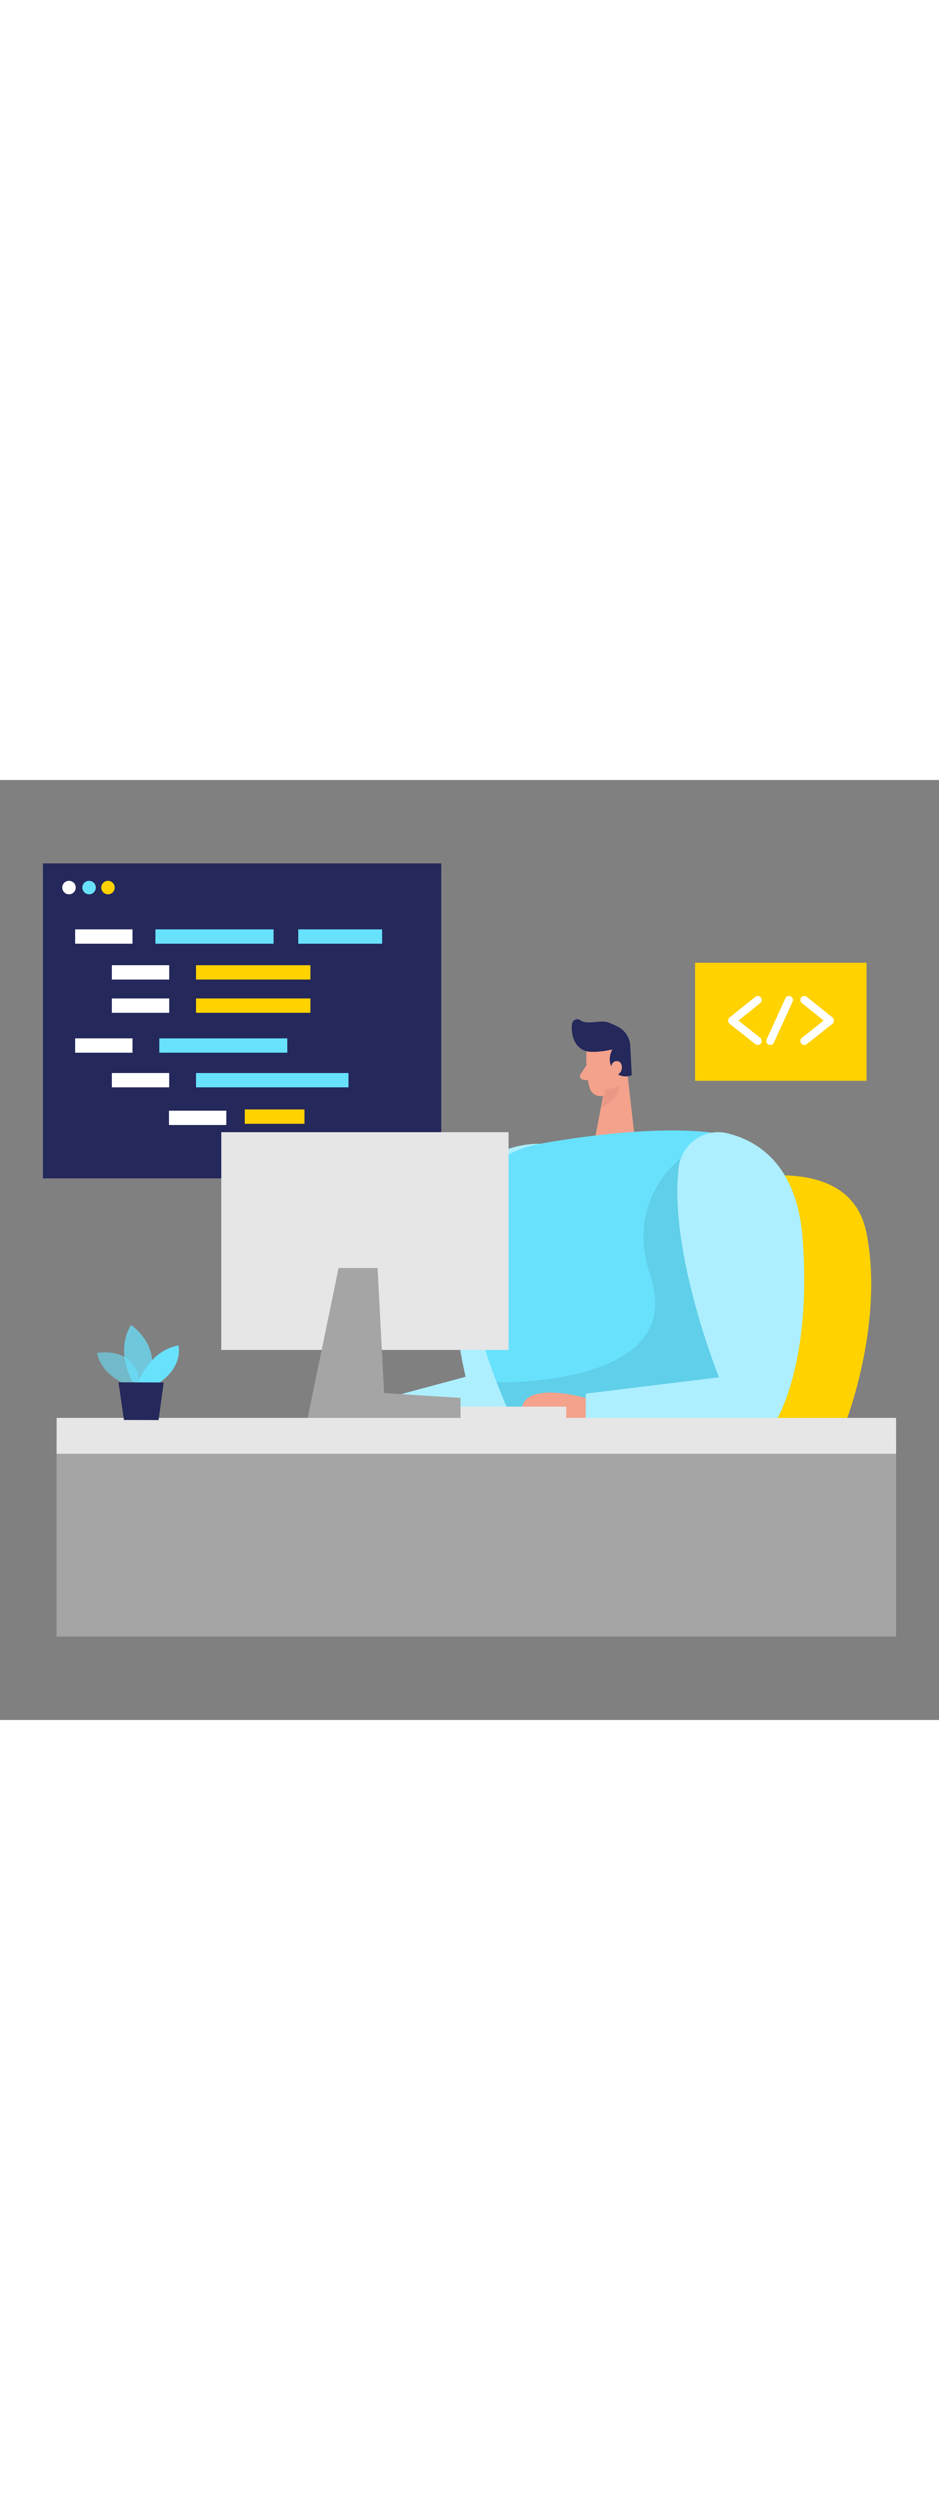 <svg id="_0179_coding_3" xmlns="http://www.w3.org/2000/svg" viewBox="0 0 500 500" data-imageid="coding-4-89" imageName="Coding 4" class="illustrations_image" style="width: 188px;"><rect x="0" y="0" width="500" height="500" fill="#808080" stroke="none"/><defs><style>.cls-1_coding-4-89{fill:#fff;}.cls-2_coding-4-89{fill:#f4a28c;}.cls-3_coding-4-89{opacity:.46;}.cls-3_coding-4-89,.cls-4_coding-4-89,.cls-5_coding-4-89,.cls-6_coding-4-89,.cls-7_coding-4-89{fill:none;}.cls-8_coding-4-89{fill:#a5a5a5;}.cls-4_coding-4-89{opacity:.58;}.cls-9_coding-4-89{fill:#ce8172;}.cls-10_coding-4-89{fill:#e6e6e6;}.cls-5_coding-4-89{opacity:.73;}.cls-6_coding-4-89{opacity:.08;}.cls-7_coding-4-89{opacity:.31;}.cls-11_coding-4-89{fill:#24285b;}.cls-12_coding-4-89{fill:#000001;}.cls-13_coding-4-89{fill:#ffd200;}.cls-14_coding-4-89{fill:#68e1fd;}</style></defs><g id="code2_coding-4-89"><rect class="cls-13_coding-4-89" x="370.12" y="97.23" width="91.3" height="62.77"/><path class="cls-1_coding-4-89" d="m403.5,140.94c-.46,0-.92-.15-1.31-.46l-13.69-10.82c-.5-.4-.8-1.01-.8-1.65,0-.64.29-1.25.79-1.66l13.69-11.01c.91-.73,2.24-.59,2.97.32.73.91.59,2.24-.32,2.97l-11.62,9.35,11.61,9.18c.92.72,1.07,2.05.35,2.97-.42.53-1.03.8-1.66.8Z"/><path class="cls-1_coding-4-89" d="m428.28,140.94c-.62,0-1.24-.28-1.66-.8-.72-.92-.57-2.24.35-2.97l11.61-9.18-11.62-9.35c-.91-.73-1.05-2.06-.32-2.97.73-.91,2.06-1.05,2.97-.32l13.69,11.01c.5.4.79,1.01.79,1.66,0,.64-.3,1.25-.8,1.65l-13.69,10.82c-.39.31-.85.46-1.31.46Z"/><path class="cls-1_coding-4-89" d="m410.15,140.94c-.29,0-.59-.06-.88-.19-1.06-.49-1.53-1.74-1.04-2.8l9.97-21.83c.49-1.06,1.74-1.53,2.8-1.04,1.06.48,1.53,1.74,1.04,2.8l-9.97,21.83c-.36.78-1.12,1.24-1.92,1.24Z"/></g><g id="code1_coding-4-89"><rect class="cls-11_coding-4-89" x="22.85" y="44.36" width="212.11" height="167.55"/><rect class="cls-14_coding-4-89 targetColor" x="84.84" y="137.44" width="68.14" height="7.62" style="fill: rgb(104, 225, 253);"/><rect class="cls-13_coding-4-89" x="104.38" y="116.21" width="60.91" height="7.62"/><rect class="cls-13_coding-4-89" x="130.34" y="175.25" width="31.78" height="7.62"/><rect class="cls-14_coding-4-89 targetColor" x="104.38" y="155.87" width="81.19" height="7.62" style="fill: rgb(104, 225, 253);"/><rect class="cls-1_coding-4-89" x="59.56" y="155.87" width="30.53" height="7.62"/><rect class="cls-1_coding-4-89" x="89.97" y="175.9" width="30.53" height="7.62"/><rect class="cls-1_coding-4-89" x="40.02" y="137.44" width="30.53" height="7.62"/><circle class="cls-1_coding-4-89" cx="36.74" cy="57.22" r="3.59"/><circle class="cls-14_coding-4-89 targetColor" cx="47.43" cy="57.22" r="3.59" style="fill: rgb(104, 225, 253);"/><circle class="cls-13_coding-4-89" cx="57.5" cy="57.22" r="3.59"/><rect class="cls-1_coding-4-89" x="40.02" y="79.46" width="30.53" height="7.62"/><rect class="cls-1_coding-4-89" x="59.56" y="98.53" width="30.53" height="7.62"/><rect class="cls-13_coding-4-89" x="104.38" y="98.53" width="60.91" height="7.62"/><rect class="cls-1_coding-4-89" x="59.56" y="116.21" width="30.53" height="7.62"/><rect class="cls-14_coding-4-89 targetColor" x="82.76" y="79.46" width="62.9" height="7.62" style="fill: rgb(104, 225, 253);"/><rect class="cls-14_coding-4-89 targetColor" x="158.82" y="79.46" width="44.66" height="7.62" style="fill: rgb(104, 225, 253);"/></g><g id="person_table_coding-4-89"><path class="cls-13_coding-4-89" d="m381.08,215.28s70.51-21.65,80.17,25.11c9.66,46.75-10.1,98.91-10.1,98.91h-114.73l44.66-124.02Z"/><path class="cls-14_coding-4-89 targetColor" d="m287.44,193.53s-37.32-1.73-44.68,35.34c-7.36,37.06,5.19,88.58,5.19,88.58l-56.27,15.13,2.83,6.72h80.29l24.68-57.78-12.03-87.99Z" style="fill: rgb(104, 225, 253);"/><g class="cls-3_coding-4-89"><path class="cls-1_coding-4-89" d="m287.44,193.53s-37.32-1.73-44.68,35.34c-7.36,37.06,5.19,88.58,5.19,88.58l-56.27,15.13,2.83,6.72h80.29l24.68-57.78-12.03-87.99Z"/></g><path class="cls-2_coding-4-89" d="m312.24,144.25s-.54,11.87,1.77,19.65c.94,3.16,4.31,4.98,7.46,4,3.9-1.22,8.83-4.01,9.89-10.33l3.12-10.51s1.73-6.66-5.16-11.2c-6.89-4.54-17.11,1.14-17.08,8.39Z"/><polygon class="cls-2_coding-4-89" points="333.65 152.43 338.07 191.11 316.58 192.02 322 163.51 333.65 152.43"/><path class="cls-11_coding-4-89" d="m315.2,144.62c2.08.02,5.88-.15,10.91-1.29,0,0-3.5,5.32.45,10.86,3.94,5.54,9.87,2.82,9.87,2.82l-.82-15.24c-.1-4.45-2.61-8.5-6.57-10.53-1.62-.83-3.41-1.65-5.19-2.28-4.46-1.58-10.77,1.61-14.83-1.19-1.78-1.23-4.23-.09-4.46,2.06-.5,4.67.63,11.93,7.01,14.21,1.17.42,2.4.56,3.64.58Z"/><path class="cls-2_coding-4-89" d="m325.27,153.89s-.1-4.57,3.35-4.36c3.45.21,3.63,6.82-1.01,7.63l-2.34-3.26Z"/><path class="cls-2_coding-4-89" d="m312.28,151.74l-3.12,4.71c-.77,1.16-.07,2.73,1.31,2.93l4.57.67-2.77-8.31Z"/><g class="cls-7_coding-4-89"><path class="cls-9_coding-4-89" d="m322.29,164.44s4.04.19,7.76-2.31c0,0-.31,7.19-9.62,12.08l1.86-9.77Z"/></g><path class="cls-14_coding-4-89 targetColor" d="m287.44,193.53s83.7-16.04,112.3,0c28.6,16.04-31.39,165.32-31.39,165.32l-88.17-2.79s-77.14-147.18,7.26-162.53Z" style="fill: rgb(104, 225, 253);"/><g class="cls-6_coding-4-89"><path class="cls-12_coding-4-89" d="m362.61,201.14s-30.03,21.89-16.38,62.18c20.35,60.05-81.77,57.06-81.77,57.06l7.82,18.92,117.67-8.86,10.21-40.54-37.56-88.75Z"/></g><rect class="cls-8_coding-4-89" x="30.14" y="349.73" width="447.01" height="105.91"/><rect class="cls-10_coding-4-89" x="30.14" y="339.3" width="447.01" height="19.1"/><path class="cls-2_coding-4-89" d="m311.94,328.7s-38.45-11.14-33.83,10.59h33.83v-10.59Z"/><rect class="cls-10_coding-4-89" x="117.83" y="187.34" width="152.98" height="115.82"/><rect class="cls-10_coding-4-89" x="228.76" y="333.32" width="72.73" height="5.98"/><polygon class="cls-8_coding-4-89" points="180.28 259.59 163.83 339.3 245.22 339.3 245.22 328.7 204.53 326.1 201.06 259.59 180.28 259.59"/><path class="cls-14_coding-4-89 targetColor" d="m361.44,205.89c1.56-12.54,13.78-20.96,26.04-17.92,16.31,4.05,36.78,16.87,39.84,55.31,5.19,65.23-13.28,96.02-13.28,96.02h-102.11v-12.9l70.94-8.66s-27.04-66.91-21.44-111.85Z" style="fill: rgb(104, 225, 253);"/><g class="cls-3_coding-4-89"><path class="cls-1_coding-4-89" d="m361.44,205.89c1.56-12.54,13.78-20.96,26.04-17.92,16.31,4.05,36.78,16.87,39.84,55.31,5.19,65.23-13.28,96.02-13.28,96.02h-102.11v-12.9l70.94-8.66s-27.04-66.91-21.44-111.85Z"/></g><g class="cls-4_coding-4-89"><path class="cls-14_coding-4-89 targetColor" d="m69.18,322.18s-14.44-3.94-17.58-17.38c0,0,22.37-4.52,23.01,18.57l-5.43-1.19Z" style="fill: rgb(104, 225, 253);"/></g><g class="cls-5_coding-4-89"><path class="cls-14_coding-4-89 targetColor" d="m70.95,320.75s-10.09-15.95-1.21-30.86c0,0,17.01,10.8,9.45,30.89l-8.24-.03Z" style="fill: rgb(104, 225, 253);"/></g><path class="cls-14_coding-4-89 targetColor" d="m73.55,320.76s5.33-16.84,21.44-20.03c0,0,3.02,10.94-10.43,20.08l-11.01-.05Z" style="fill: rgb(104, 225, 253);"/><polygon class="cls-11_coding-4-89" points="63.08 320.38 66.01 340.41 84.44 340.48 87.16 320.48 63.08 320.38"/></g></svg>